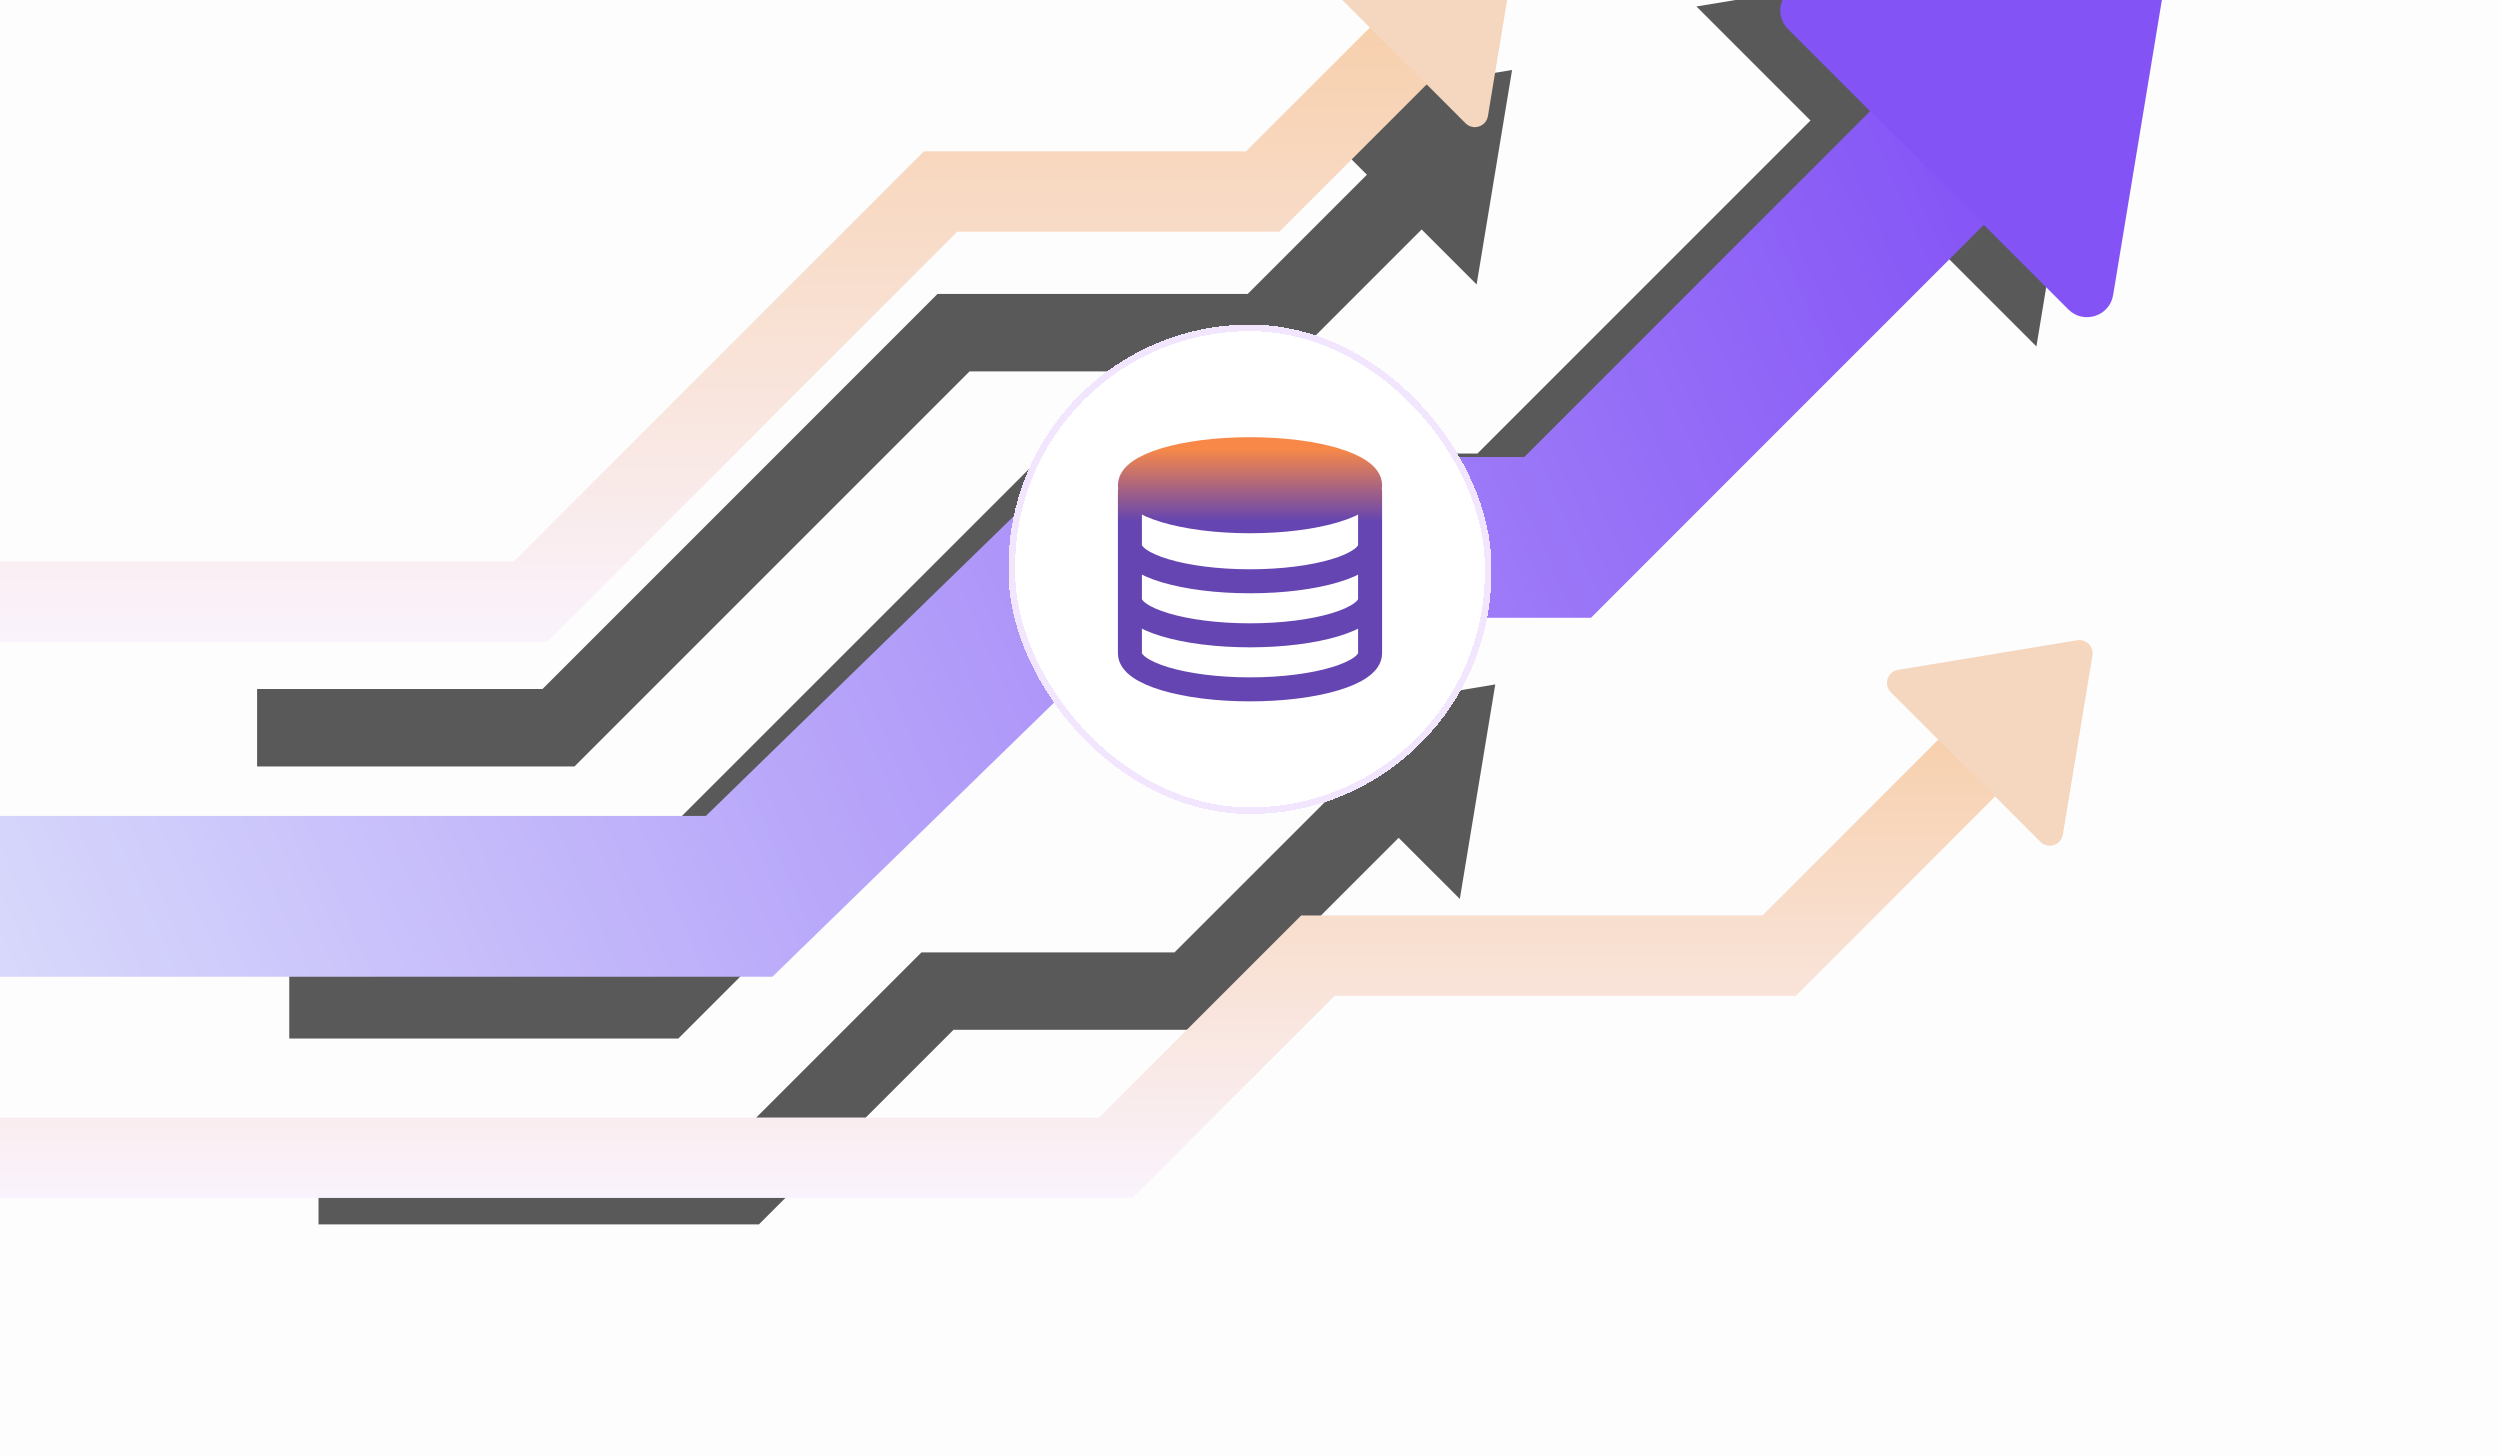 <svg width="378" height="220" viewBox="0 0 378 220" fill="none" xmlns="http://www.w3.org/2000/svg">
<g clip-path="url(#clip0_5034_13722)">
<rect width="378" height="220" fill="#FDFDFD"/>
<g clip-path="url(#clip1_5034_13722)" filter="url(#filter0_i_5034_13722)">
<rect width="378" height="220" transform="translate(0 0.075)" fill="#FDFDFD"/>
<g style="mix-blend-mode:overlay">
<path d="M102.57 181.022H43.736V157.61H92.87L157.915 92.576H223.387L281.236 34.726L297.792 51.282L233.087 115.988H167.604L102.57 181.022Z" fill="#595959"/>
<path d="M114.75 209.126H48.16V197.42H109.9L139.317 168.003H177.583L207.183 138.415L215.461 146.693L182.434 179.709H144.167L114.75 209.126Z" fill="#595959"/>
<path d="M86.865 139.886H38.873V128.18H82.026L141.748 68.447H188.645L211.267 45.825L219.545 54.103L193.495 80.153H146.598L86.865 139.886Z" fill="#595959"/>
<path d="M228.626 34.58L196.194 39.941L223.265 67.012L228.626 34.58Z" fill="#595959"/>
<path d="M226.085 127.488L193.641 132.849L220.724 159.92L226.085 127.488Z" fill="#595959"/>
<path d="M318.08 14.803L256.499 24.978L307.906 76.385L318.08 14.803Z" fill="#595959"/>
</g>
<path d="M116.79 171.682H-4.132V147.37H106.725L162.474 93.101H230.474L290.548 33.027L307.736 50.216L240.551 117.413H172.551L116.79 171.682Z" fill="url(#paint0_linear_5034_13722)"/>
<path d="M171.222 205.125H-6.302V192.969H166.189L196.737 162.422H266.486L297.204 131.692L305.798 140.286L271.519 174.578H201.782L171.222 205.125Z" fill="url(#paint1_linear_5034_13722)"/>
<path d="M82.712 121.061H-14.155V108.905H77.68L139.699 46.886H188.395L211.892 23.401L220.486 31.995L193.439 59.042H144.731L82.712 121.061Z" fill="url(#paint2_linear_5034_13722)"/>
<path d="M229.452 14.462C229.675 13.11 228.504 11.939 227.152 12.162L200.075 16.64C198.469 16.905 197.836 18.875 198.987 20.027L221.587 42.637C222.738 43.788 224.709 43.156 224.975 41.549L229.452 14.462Z" fill="#F5D6BE"/>
<path d="M316.38 123.105C316.604 121.754 315.433 120.582 314.081 120.806L286.993 125.283C285.386 125.549 284.753 127.519 285.904 128.671L308.516 151.282C309.667 152.433 311.638 151.8 311.903 150.194L316.38 123.105Z" fill="#F5D6BE"/>
<path d="M327.892 17.847C328.339 15.144 325.997 12.802 323.294 13.249L272.533 21.633C269.32 22.164 268.054 26.106 270.356 28.408L312.733 70.785C315.035 73.087 318.977 71.821 319.507 68.608L327.892 17.847Z" fill="#8453F6"/>
<g filter="url(#filter1_d_5034_13722)">
<rect x="152.5" y="73.075" width="73" height="74" rx="36.5" fill="white" shape-rendering="crispEdges"/>
<rect x="153" y="73.575" width="72" height="73" rx="36" stroke="#7D05FE" stroke-opacity="0.1" shape-rendering="crispEdges"/>
<path d="M189 102.812C199.028 102.812 207.157 100.374 207.157 97.365C207.157 94.357 199.028 91.918 189 91.918C178.972 91.918 170.843 94.357 170.843 97.365C170.843 100.374 178.972 102.812 189 102.812Z" fill="url(#paint3_linear_5034_13722)"/>
<path d="M207.157 98.273C207.157 98.273 207.157 121.026 207.157 122.785C207.157 125.793 199.028 128.232 189 128.232C178.972 128.232 170.843 125.793 170.843 122.785C170.843 121.098 170.843 98.273 170.843 98.273M207.157 114.614C207.157 117.623 199.028 120.061 189 120.061C178.972 120.061 170.843 117.623 170.843 114.614M207.157 106.444C207.157 109.452 199.028 111.891 189 111.891C178.972 111.891 170.843 109.452 170.843 106.444M189 102.812C199.028 102.812 207.157 100.374 207.157 97.365C207.157 94.357 199.028 91.918 189 91.918C178.972 91.918 170.843 94.357 170.843 97.365C170.843 100.374 178.972 102.812 189 102.812Z" stroke="url(#paint4_linear_5034_13722)" stroke-width="3.631" stroke-linecap="round" stroke-linejoin="round"/>
</g>
</g>
</g>
<defs>
<filter id="filter0_i_5034_13722" x="0" y="-23.925" width="378" height="244" filterUnits="userSpaceOnUse" color-interpolation-filters="sRGB">
<feFlood flood-opacity="0" result="BackgroundImageFix"/>
<feBlend mode="normal" in="SourceGraphic" in2="BackgroundImageFix" result="shape"/>
<feColorMatrix in="SourceAlpha" type="matrix" values="0 0 0 0 0 0 0 0 0 0 0 0 0 0 0 0 0 0 127 0" result="hardAlpha"/>
<feOffset dy="-24"/>
<feGaussianBlur stdDeviation="30"/>
<feComposite in2="hardAlpha" operator="arithmetic" k2="-1" k3="1"/>
<feColorMatrix type="matrix" values="0 0 0 0 0.274 0 0 0 0 0.098 0 0 0 0 0.684 0 0 0 0.1 0"/>
<feBlend mode="normal" in2="shape" result="effect1_innerShadow_5034_13722"/>
</filter>
<filter id="filter1_d_5034_13722" x="128.5" y="49.075" width="121" height="122" filterUnits="userSpaceOnUse" color-interpolation-filters="sRGB">
<feFlood flood-opacity="0" result="BackgroundImageFix"/>
<feColorMatrix in="SourceAlpha" type="matrix" values="0 0 0 0 0 0 0 0 0 0 0 0 0 0 0 0 0 0 127 0" result="hardAlpha"/>
<feOffset/>
<feGaussianBlur stdDeviation="12"/>
<feComposite in2="hardAlpha" operator="out"/>
<feColorMatrix type="matrix" values="0 0 0 0 0.925 0 0 0 0 0.898 0 0 0 0 0.989 0 0 0 1 0"/>
<feBlend mode="normal" in2="BackgroundImageFix" result="effect1_dropShadow_5034_13722"/>
<feBlend mode="normal" in="SourceGraphic" in2="effect1_dropShadow_5034_13722" result="shape"/>
</filter>
<linearGradient id="paint0_linear_5034_13722" x1="337.231" y1="4.058" x2="-30.393" y2="165.311" gradientUnits="userSpaceOnUse">
<stop offset="0.124" stop-color="#8453F6"/>
<stop offset="1" stop-color="#DEE3FC"/>
</linearGradient>
<linearGradient id="paint1_linear_5034_13722" x1="191.982" y1="131.692" x2="191.982" y2="205.125" gradientUnits="userSpaceOnUse">
<stop stop-color="#F7CEA9"/>
<stop offset="1" stop-color="#FAF3FD"/>
</linearGradient>
<linearGradient id="paint2_linear_5034_13722" x1="103.165" y1="23.401" x2="103.165" y2="121.061" gradientUnits="userSpaceOnUse">
<stop stop-color="#F7CEA9"/>
<stop offset="1" stop-color="#FAF3FD"/>
</linearGradient>
<linearGradient id="paint3_linear_5034_13722" x1="189" y1="91.918" x2="189" y2="102.813" gradientUnits="userSpaceOnUse">
<stop stop-color="#F78848"/>
<stop offset="1" stop-color="#6545B1"/>
</linearGradient>
<linearGradient id="paint4_linear_5034_13722" x1="189" y1="91.918" x2="189" y2="102.813" gradientUnits="userSpaceOnUse">
<stop stop-color="#F78848"/>
<stop offset="1" stop-color="#6545B1"/>
</linearGradient>
<clipPath id="clip0_5034_13722">
<rect width="378" height="220" fill="white"/>
</clipPath>
<clipPath id="clip1_5034_13722">
<rect width="378" height="220" fill="white" transform="translate(0 0.075)"/>
</clipPath>
</defs>
</svg>
